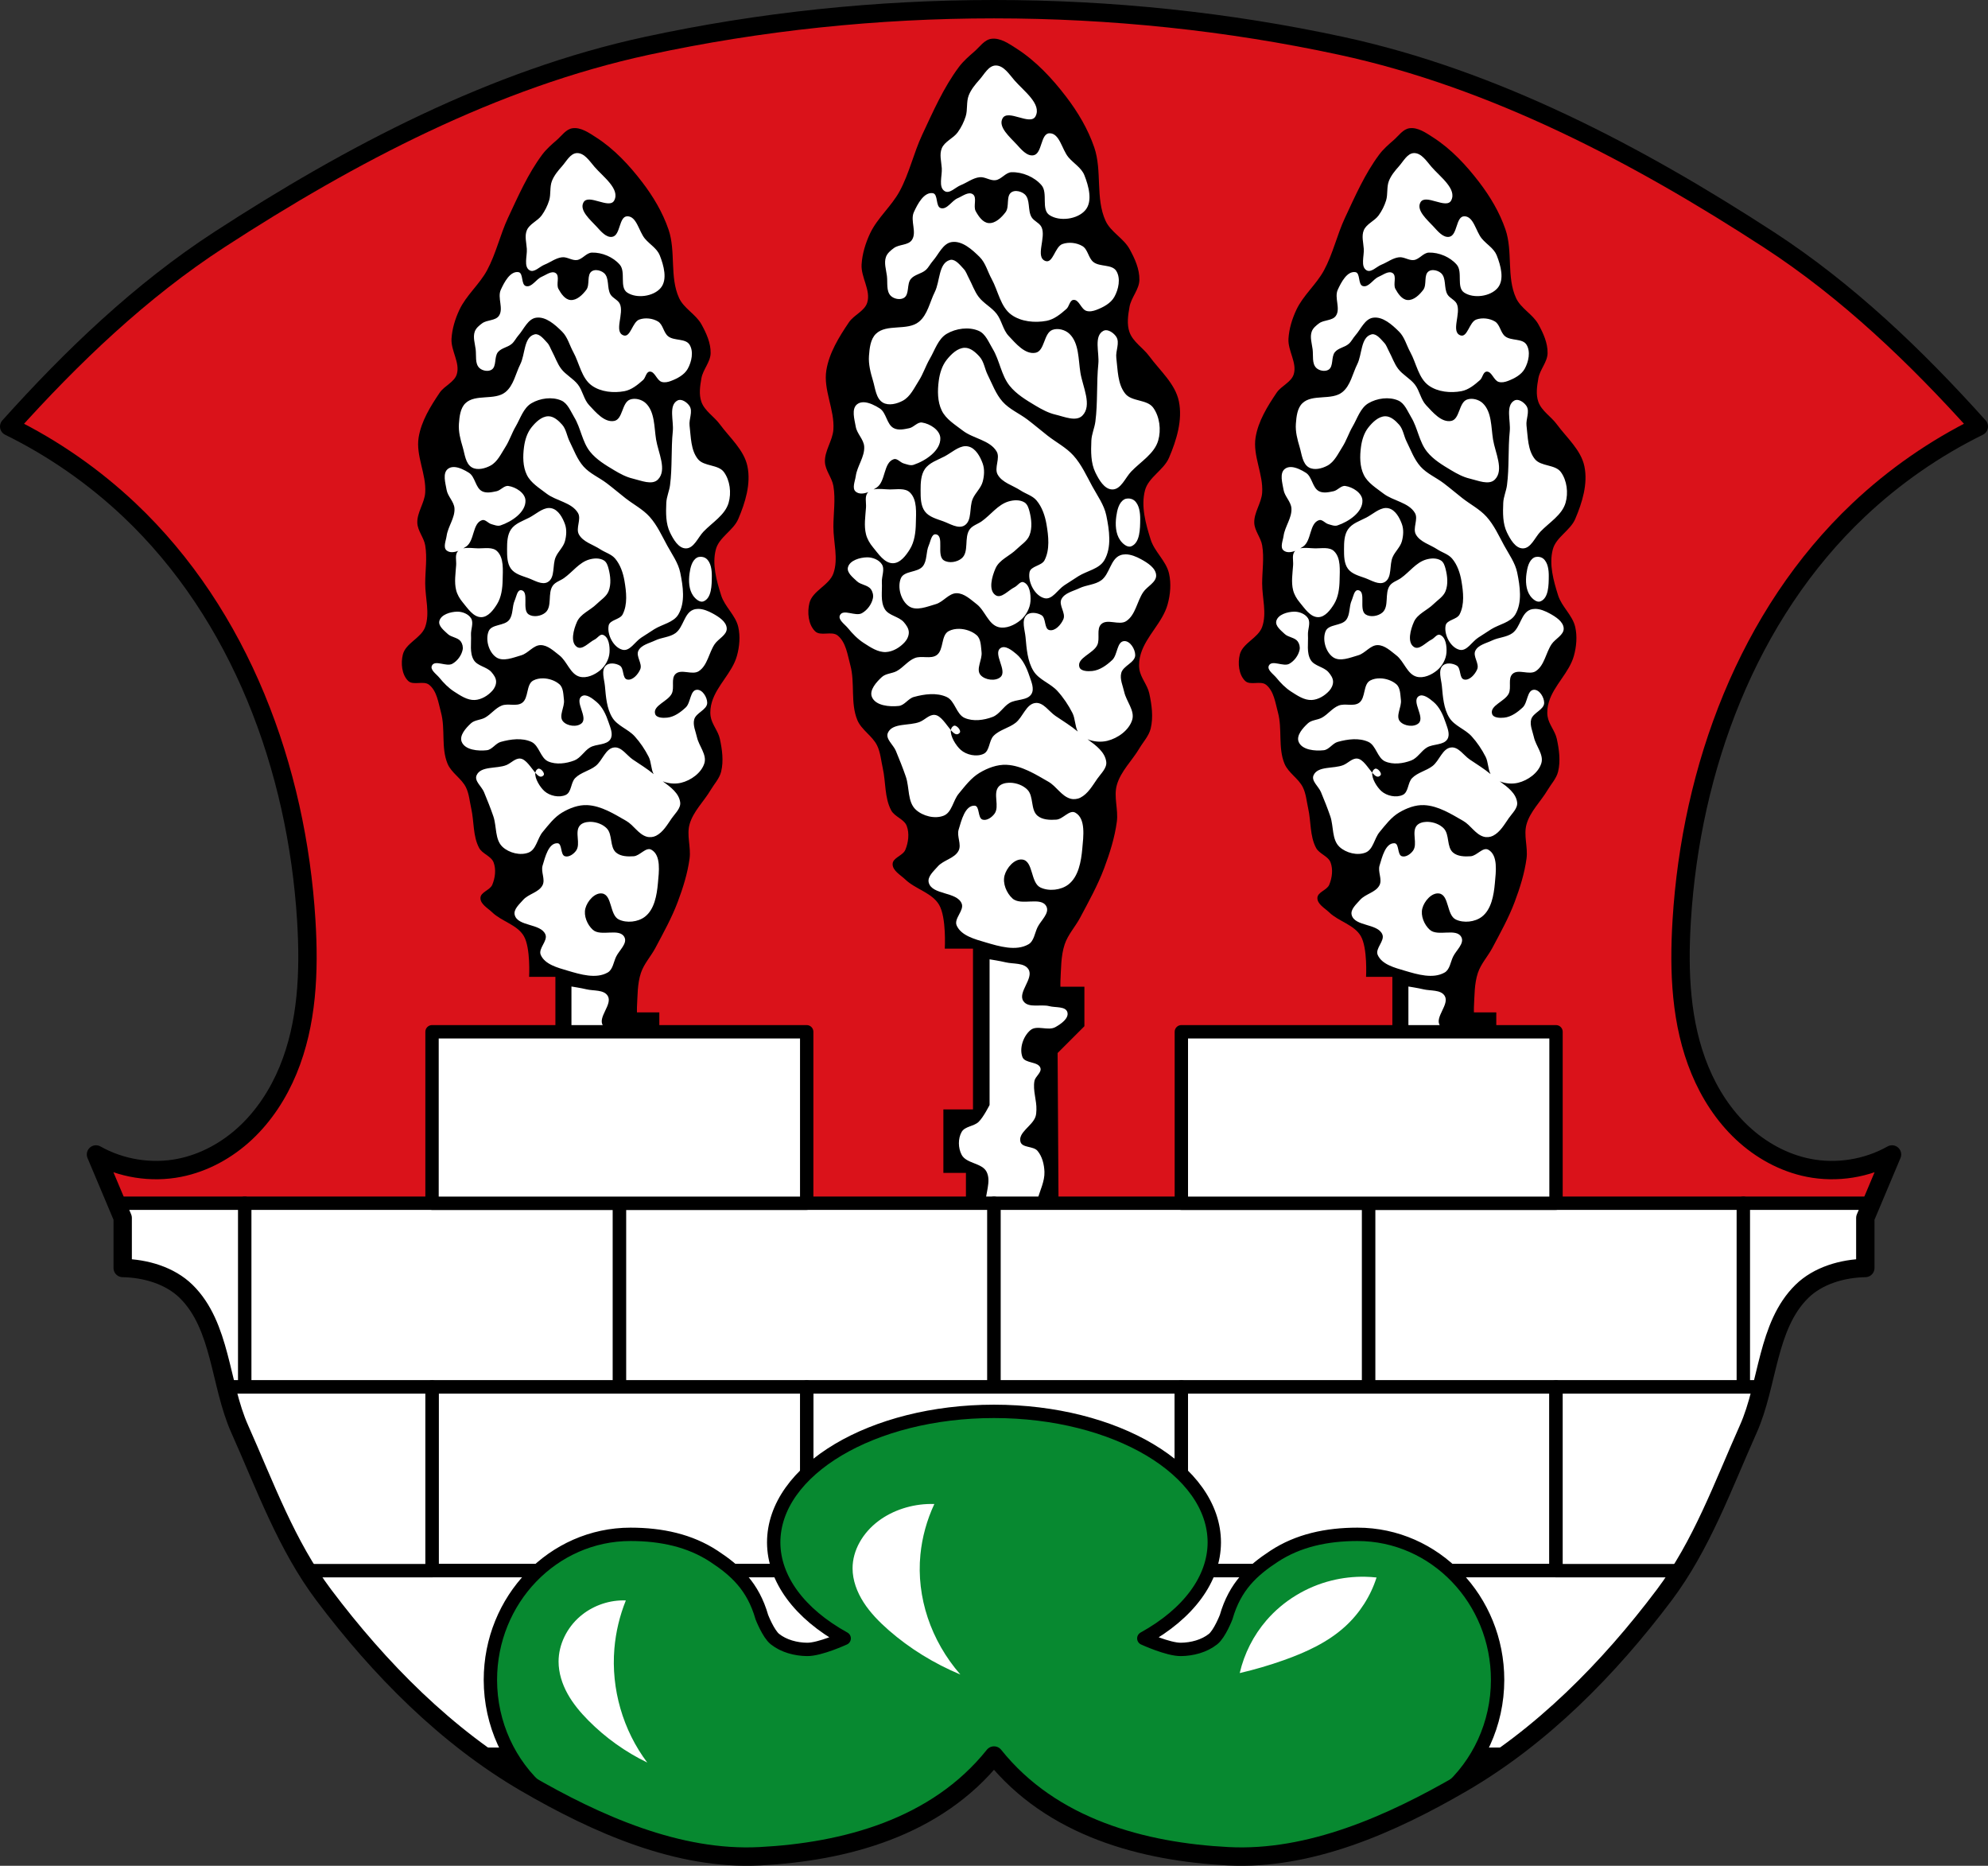 <?xml version="1.0" encoding="UTF-8" standalone="no"?>
<svg
   xmlns:dc="http://purl.org/dc/elements/1.1/"
   xmlns:cc="http://creativecommons.org/ns#"
   xmlns:rdf="http://www.w3.org/1999/02/22-rdf-syntax-ns#"
   xmlns:svg="http://www.w3.org/2000/svg"
   xmlns="http://www.w3.org/2000/svg"
   xmlns:xlink="http://www.w3.org/1999/xlink"
   xmlns:sodipodi="http://sodipodi.sourceforge.net/DTD/sodipodi-0.dtd"
   xmlns:inkscape="http://www.inkscape.org/namespaces/inkscape"
   viewBox="0 0 1190.892 1117.395"
   version="1.1"
   id="svg963"
   sodipodi:docname="DEU_Moos_COA.svg"
   inkscape:version="0.92.5 (2060ec1f9f, 2020-04-08)"
   width="1190.892"
   height="1117.395">
  <rect x="0" y="0" width="1190.892" height="1117.395" fill="#333333" stroke="none"/>
  <sodipodi:namedview
     pagecolor="#ffffff"
     bordercolor="#666666"
     borderopacity="1"
     objecttolerance="10"
     gridtolerance="10"
     guidetolerance="10"
     inkscape:pageopacity="0"
     inkscape:pageshadow="2"
     inkscape:window-width="1920"
     inkscape:window-height="1046"
     id="namedview965"
     showgrid="false"
     inkscape:zoom="0.70968656"
     inkscape:cx="595.44598"
     inkscape:cy="558.6973"
     inkscape:window-x="-11"
     inkscape:window-y="-11"
     inkscape:window-maximized="1"
     inkscape:current-layer="svg963"
     fit-margin-top="0"
     fit-margin-left="0"
     fit-margin-right="0"
     fit-margin-bottom="0"
     inkscape:snap-midpoints="true"
     inkscape:snap-smooth-nodes="true" />
  <defs
     id="defs893">
    <inkscape:path-effect
       effect="spiro"
       id="path-effect1129"
       is_visible="true" />
    <inkscape:path-effect
       effect="spiro"
       id="path-effect1107"
       is_visible="true" />
    <inkscape:path-effect
       effect="spiro"
       id="path-effect1171"
       is_visible="true" />
    <path
       id="0"
       d="m -989.51,738.69 v -55.31 h -12.12 v -34.09 h 15.911 v -86.37 h -15.15 c 0,0 0.945,-16.668 -3.03,-23.488 -3.816,-6.546 -12.715,-8.395 -18.18,-13.638 -2.591,-2.484 -6.904,-4.746 -6.819,-8.334 0.08,-3.397 5.509,-4.442 6.819,-7.577 1.658,-3.968 2.286,-8.86 0.758,-12.88 -1.396,-3.672 -6.48,-4.87 -8.334,-8.334 -3.646,-6.812 -2.851,-15.191 -4.546,-22.73 -0.914,-4.064 -1.208,-8.377 -3.03,-12.12 -2.521,-5.178 -8.395,-8.321 -10.607,-13.638 -3.815,-9.168 -1.176,-19.968 -3.788,-29.549 -1.518,-5.567 -2.316,-12.302 -6.819,-15.911 -3.208,-2.571 -9.198,0.617 -12.12,-2.273 -3.664,-3.62 -4.263,-10.152 -3.03,-15.15 1.632,-6.626 10.603,-9.478 12.88,-15.911 2.781,-7.856 0,-16.669 0,-25 0,-7.324 1.237,-14.753 0,-21.972 -0.769,-4.488 -4.355,-8.331 -4.546,-12.88 -0.252,-5.998 4.136,-11.437 4.546,-17.426 0.729,-10.657 -5.497,-21.277 -3.788,-31.822 1.518,-9.368 6.81,-17.897 12.12,-25.761 2.701,-3.998 8.421,-5.999 9.85,-10.607 2.041,-6.584 -3.441,-13.576 -3.03,-20.457 0.343,-5.749 2.101,-11.454 4.546,-16.669 3.927,-8.373 11.513,-14.594 15.911,-22.73 5.174,-9.571 7.503,-20.455 12.12,-30.31 5.853,-12.483 11.456,-25.317 19.699,-36.37 2.349,-3.149 5.366,-5.76 8.334,-8.334 2.862,-2.482 5.339,-6.304 9.09,-6.819 4.832,-0.663 9.534,2.668 13.638,5.304 10.369,6.659 19.03,15.976 26.518,25.761 6.323,8.258 11.784,17.436 15.15,27.28 4.304,12.571 0.539,27.313 6.06,39.4 2.755,6.03 9.666,9.356 12.88,15.15 2.827,5.099 5.435,10.839 5.304,16.669 -0.115,5.113 -4.406,9.361 -5.304,14.396 -0.798,4.475 -1.535,9.359 0,13.638 1.878,5.235 7.309,8.402 10.607,12.88 5.733,7.783 13.955,14.779 15.911,24.25 2.075,10.04 -1.264,20.88 -5.304,30.31 -2.845,6.639 -11.01,10.448 -12.88,17.426 -2.299,8.595 0.358,18.03 3.03,26.518 2.071,6.575 8.308,11.465 9.85,18.18 1.244,5.421 0.733,11.31 -0.758,16.669 -2.696,9.69 -11.481,16.892 -14.396,26.518 -0.808,2.67 -1.174,5.576 -0.758,8.334 0.694,4.591 4.312,8.344 5.304,12.88 1.35,6.173 2.257,12.803 0.758,18.942 -0.966,3.956 -3.984,7.105 -6.06,10.607 -3.934,6.631 -10.02,12.281 -12.12,19.699 -1.788,6.318 0.872,13.191 0,19.699 -1.147,8.562 -3.782,16.916 -6.819,25 -3.454,9.2 -8.269,17.841 -12.88,26.518 -2.602,4.896 -6.591,9.132 -8.334,14.396 -2.078,6.275 -1.894,13.1 -2.273,19.699 -0.058,1.01 0,3.03 0,3.03 h 12.88 v 21.21 l -14.396,14.396 0.758,123.5 z"
       inkscape:connector-curvature="0" />
    <inkscape:path-effect
       effect="spiro"
       id="path-effect1171-5"
       is_visible="true" />
    <inkscape:path-effect
       effect="spiro"
       id="path-effect1107-9"
       is_visible="true" />
  </defs>
  <path
     style="fill:#da121a;fill-opacity:1;stroke:none;stroke-width:11;stroke-linecap:round;stroke-linejoin:round;stroke-miterlimit:4;stroke-dasharray:none;stroke-opacity:1"
     d="M 387.465,24.632 C 295.899,44.41 210.047,89.595 131.488,140.622 84.367,171.229 43.119,210.716 5.5,252.613 31.816,265.555 56.175,282.469 77.494,302.607 143.961,365.392 177.898,457.324 183.484,548.585 c 1.854,30.294 0.669,61.549 -10.945,89.59 -5.807,14.02 -14.223,27.062 -25.297,37.438 -11.074,10.376 -24.865,18.012 -39.752,20.959 -16.907,3.347 -34.976,0.457 -49.994,-7.998 l 15.998,37.996 v 29.996 c 13.753,0.234 27.379,5.255 37.996,14 14.623,12.044 22.904,30.2 27.875,48.48 4.971,18.28 7.112,37.24 12.121,55.51 9.005,32.846 27.121,62.682 49.203,88.611 22.082,25.929 48.114,48.198 74.787,69.375 25.534,20.273 51.912,39.745 80.826,54.809 28.915,15.064 60.591,25.653 93.158,27.184 55.374,2.602 111.357,-22.706 145.986,-65.994 34.629,43.288 90.613,68.596 145.986,65.994 32.567,-1.53 64.244,-12.12 93.158,-27.184 28.915,-15.064 55.292,-34.536 80.826,-54.809 26.673,-21.177 52.703,-43.446 74.785,-69.375 22.082,-25.929 40.198,-55.766 49.203,-88.611 5.009,-18.27 7.152,-37.229 12.123,-55.51 4.971,-18.28 13.25,-36.437 27.873,-48.48 10.617,-8.745 24.243,-13.766 37.996,-14 v -29.996 l 16,-37.996 c -15.019,8.455 -33.089,11.345 -49.996,7.998 -14.886,-2.947 -28.678,-10.583 -39.752,-20.959 -11.074,-10.376 -19.49,-23.417 -25.297,-37.438 -11.614,-28.041 -12.798,-59.296 -10.943,-89.59 5.586,-91.261 39.523,-183.193 105.99,-245.979 21.319,-20.138 45.676,-37.052 71.992,-49.994 -37.619,-41.897 -78.867,-81.383 -125.988,-111.99 C 980.845,89.595 894.992,44.41 803.427,24.632 c -135.529,-29.273 -280.434,-29.273 -415.963,0 z"
     id="path1169-5-9"
     inkscape:connector-curvature="0"
     sodipodi:nodetypes="aacccssscccsccsscccccssssccccssssscaaa" />
  <use
     height="1134.6"
     width="1160.07"
     xlink:href="#0"
     transform="matrix(1.04,0,0,1.04,1859.225,-0.397)"
     id="use897"
     x="0"
     y="0" />
  <path
     d="m 847.015,91.685 c -3.947,0.1 -6.28,4.85 -8.904,7.798 -2.397,2.693 -4.798,5.544 -6.109,8.904 -1.432,3.669 -0.515,7.938 -1.69,11.698 -0.991,3.17 -2.509,6.209 -4.451,8.904 -2.457,3.408 -7.299,5.05 -8.904,8.936 -1.421,3.431 -0.24,7.406 0,11.11 0.279,4.297 -2.035,10.616 1.657,12.835 2.719,1.635 5.955,-2.174 8.903,-3.347 3.557,-1.415 6.787,-4.045 10.593,-4.451 3.01,-0.321 5.909,2.076 8.904,1.657 3.29,-0.461 5.615,-4.361 8.936,-4.451 6.069,-0.166 12.738,2.647 16.699,7.246 3.763,4.367 -0.351,13.513 4.451,16.699 5.622,3.733 15.69,2.39 20.05,-2.762 4.201,-4.964 1.845,-13.485 -0.552,-19.528 -1.649,-4.157 -6.03,-6.582 -8.904,-10.01 -3.654,-4.355 -4.91,-13.504 -10.593,-13.387 -5.05,0.103 -3.937,11.359 -8.904,12.283 -3.696,0.687 -6.939,-3.378 -9.488,-6.141 -3.718,-4.03 -10.471,-9.701 -7.798,-14.493 2.987,-5.363 15.496,4.309 18.392,-1.105 3.65,-6.824 -6.622,-14.207 -11.698,-20.05 -2.948,-3.393 -6.099,-8.464 -10.593,-8.35 m 11.633,70.09 c -0.986,-0.037 -1.923,0.161 -2.697,0.65 -3.278,2.07 -1.019,8.04 -3.347,11.146 -2.257,3.01 -5.742,6.43 -9.488,6.109 -3.273,-0.281 -5.639,-3.779 -7.214,-6.661 -1.537,-2.813 1.013,-7.764 -1.69,-9.488 -2.43,-1.55 -5.692,1.129 -8.35,2.242 -3.378,1.413 -5.931,6.55 -9.452,5.557 -3.038,-0.856 -1.362,-7.886 -4.485,-8.35 -4.935,-0.734 -8.488,6.05 -10.56,10.593 -2.165,4.741 1.857,11.331 -1.138,15.597 -2.1,2.994 -7.05,2.293 -10.01,4.451 -1.805,1.32 -3.712,2.894 -4.451,5 -1.169,3.335 0.112,7.087 0.552,10.593 0.473,3.758 -0.527,8.527 2.21,11.146 1.766,1.688 5.142,2.345 7.246,1.105 3.239,-1.909 1.501,-7.698 3.899,-10.593 2.072,-2.502 5.92,-2.85 8.35,-5 1.585,-1.404 2.499,-3.417 3.899,-5 3.302,-3.74 5.658,-9.863 10.593,-10.593 5.835,-0.863 11.411,4.201 15.597,8.35 3.302,3.278 4.449,8.174 6.694,12.25 3.688,6.699 4.907,15.659 11.146,20.08 5.379,3.814 13.02,4.529 19.496,3.315 4.257,-0.798 7.903,-3.789 11.146,-6.661 1.585,-1.404 1.794,-4.817 3.899,-5.04 3.14,-0.328 4.227,5.199 7.246,6.141 1.782,0.554 3.812,0.109 5.557,-0.552 3.855,-1.462 8.02,-3.65 10.04,-7.246 2.369,-4.224 3.679,-10.391 1.105,-14.493 -2.438,-3.885 -9.209,-2.153 -12.803,-5 -2.824,-2.241 -3.038,-7.07 -6.141,-8.904 -3.213,-1.9 -7.63,-2.392 -11.146,-1.138 -4.201,1.5 -5.241,10.952 -9.452,9.488 -6.01,-2.09 0.53,-13.223 -2.242,-18.944 -1.145,-2.363 -4.201,-3.304 -5.557,-5.557 -2.297,-3.829 -0.525,-9.911 -3.899,-12.835 -1.153,-0.999 -2.907,-1.693 -4.549,-1.755 m -36.684,38.41 c -0.184,0.02 -0.367,0.077 -0.552,0.13 -6.301,1.818 -5.413,11.938 -8.35,17.801 -2.826,5.645 -4.01,12.781 -8.936,16.73 -6.463,5.19 -17.982,0.906 -23.946,6.661 -3.085,2.977 -3.579,8.01 -3.899,12.283 -0.35,4.688 0.886,9.41 2.242,13.907 1.295,4.296 1.667,10.01 5.557,12.25 3.235,1.862 7.866,0.678 11.146,-1.105 4.18,-2.271 6.34,-7.139 8.903,-11.146 2.461,-3.847 3.831,-8.31 6.141,-12.25 2.84,-4.842 4.622,-11.08 9.452,-13.939 5.139,-3.035 12.361,-4.03 17.843,-1.657 3.887,1.68 5.6,6.422 7.798,10.04 3.925,6.462 4.744,14.692 9.452,20.601 3.796,4.763 9.266,8.02 14.493,11.146 3.495,2.09 7.18,4.076 11.146,5 4.885,1.144 11.51,4.117 15.04,0.552 5.625,-5.678 0.175,-16.06 -1.105,-23.946 -1.204,-7.427 -0.705,-16.536 -6.141,-21.738 -2.343,-2.242 -6.411,-3.326 -9.452,-2.21 -4.986,1.829 -4.269,11.819 -9.488,12.803 -5.822,1.097 -10.989,-5.138 -15.04,-9.452 -3.186,-3.392 -3.82,-8.597 -6.661,-12.283 -2.806,-3.641 -7.261,-5.794 -10.04,-9.452 -2.41,-3.176 -3.66,-7.086 -5.557,-10.593 -0.91,-1.681 -1.487,-3.609 -2.795,-5 -1.982,-2.114 -4.493,-5.434 -7.246,-5.135 m 86.66,39.32 c -0.497,0.006 -0.991,0.121 -1.43,0.358 -5.457,2.938 -2.169,12.225 -2.795,18.392 -1.088,10.73 -0.263,21.605 -1.657,32.3 -0.466,3.575 -2.09,6.991 -2.242,10.593 -0.249,5.983 -0.389,12.427 2.242,17.801 1.961,4.01 4.992,9.431 9.452,9.488 4.86,0.065 7.229,-6.533 10.593,-10.04 5.283,-5.51 12.912,-9.924 15.04,-17.254 1.731,-5.951 0.851,-13.379 -2.795,-18.392 -3.419,-4.701 -11.96,-3.264 -15.597,-7.798 -4.312,-5.375 -4.159,-13.21 -5,-20.05 -0.476,-3.87 2.1,-8.413 0,-11.698 -1.165,-1.82 -3.661,-3.732 -5.817,-3.705 m -78.862,9.814 c -4.02,0.096 -7.535,3.553 -10.04,6.694 -2.603,3.262 -3.901,7.561 -4.451,11.698 -0.738,5.549 -0.769,11.672 1.69,16.699 2.366,4.838 7.435,7.856 11.698,11.146 5.875,4.534 15.189,5.297 18.944,11.698 2.163,3.687 -1.509,9.09 0.552,12.835 2.509,4.557 8.46,6.04 12.803,8.904 2.925,1.93 6.637,2.884 8.904,5.557 3.119,3.682 4.774,8.629 5.589,13.387 1.13,6.599 1.962,14.1 -1.105,20.05 -1.634,3.17 -7.723,3.188 -8.381,6.694 -1.033,5.478 2.963,13.191 8.381,14.493 4.307,1.034 7.393,-4.841 11.11,-7.246 2.595,-1.678 5.182,-3.391 7.798,-5.04 4.799,-3.02 11.618,-4.02 14.493,-8.904 4.241,-7.209 2.789,-16.859 1.105,-25.05 -1.204,-5.857 -4.933,-10.933 -7.798,-16.182 -3.236,-5.926 -6.05,-12.234 -10.56,-17.254 -4.073,-4.529 -9.7,-7.386 -14.493,-11.146 -3.742,-2.935 -7.362,-6.03 -11.146,-8.904 -4.556,-3.459 -10.138,-5.767 -13.939,-10.04 -3.812,-4.286 -5.791,-9.912 -8.35,-15.04 -1.632,-3.273 -2.028,-7.268 -4.451,-10.01 -2.152,-2.433 -5.103,-5.114 -8.35,-5.04 m -56.38,30.414 c -1.364,-0.044 -2.649,0.284 -3.705,1.105 -3.322,2.586 -1.496,8.426 -0.78,12.571 0.682,3.942 4.459,7.06 4.711,11.05 0.363,5.724 -3.916,10.86 -4.711,16.539 -0.4,2.86 -2.233,6.844 0,8.676 1.863,1.527 4.553,1.199 7.116,0.195 -0.092,0.081 -0.205,0.138 -0.292,0.228 -1.985,1.99 -0.918,5.547 -1.105,8.35 -0.332,5 -1.225,10.183 0,15.04 0.671,2.659 2.144,5.141 3.899,7.246 3.047,3.653 6.39,8.937 11.146,8.904 4.09,-0.029 7.299,-4.321 9.452,-7.798 2.608,-4.213 3.259,-9.506 3.347,-14.459 0.104,-5.862 0.886,-13.229 -3.347,-17.287 -2.711,-2.598 -7.39,-1.632 -11.146,-1.657 -2.89,-0.02 -6.301,-0.645 -9.1,0 0.643,-0.375 1.274,-0.753 1.82,-1.138 5.01,-3.528 3.628,-13.875 9.452,-15.763 1.903,-0.616 3.599,1.832 5.523,2.372 1.788,0.501 3.762,1.367 5.524,0.78 6.694,-2.231 15.24,-7.929 14.947,-14.979 -0.186,-4.468 -5.808,-8.01 -10.236,-8.644 -2.56,-0.366 -4.553,2.615 -7.084,3.151 -2.826,0.6 -6.108,1.322 -8.676,0 -4.02,-2.067 -4.054,-8.618 -7.864,-11.05 -2.477,-1.58 -5.903,-3.348 -8.903,-3.445 m 56.799,24.533 c -4.045,0.103 -7.92,3.764 -11.665,5.719 -3.874,2.02 -8.553,3.473 -11.02,7.084 -2.263,3.319 -2.372,7.811 -2.372,11.828 0,4.02 -0.018,8.566 2.372,11.795 2.306,3.116 6.588,4.21 10.236,5.524 3.78,1.361 8.37,4.416 11.828,2.372 4.504,-2.662 2.592,-10.195 4.711,-14.979 1.478,-3.336 4.572,-5.934 5.524,-9.452 0.891,-3.295 1.162,-7.03 0,-10.236 -1.396,-3.857 -3.914,-8.47 -7.896,-9.452 -0.585,-0.145 -1.144,-0.21 -1.722,-0.195 m 90.78,29.21 c -0.754,0.02 -1.47,0.175 -2.08,0.52 -3.035,1.72 -3.974,6.03 -4.451,9.488 -0.619,4.475 -0.41,9.673 2.21,13.355 1.349,1.896 3.976,4.201 6.141,3.347 4.918,-1.935 4.962,-9.759 5,-15.04 0.029,-3.7 -0.475,-8.26 -3.347,-10.593 -0.906,-0.735 -2.221,-1.105 -3.477,-1.072 m -62.13,1.01 c -1.557,-0.046 -3.155,0.228 -4.581,0.65 -5.983,1.77 -9.94,7.524 -15.04,11.11 -2.191,1.54 -5.092,2.314 -6.661,4.485 -3.273,4.527 -0.202,12.529 -4.451,16.15 -2.559,2.183 -7.229,2.95 -10.04,1.105 -4.223,-2.772 0.554,-13.817 -4.451,-14.493 -2.4,-0.323 -2.906,3.934 -3.899,6.141 -1.663,3.699 -0.813,8.531 -3.347,11.698 -2.907,3.633 -10.45,2.402 -12.25,6.694 -2.09,4.988 0.018,12.498 4.451,15.597 4.123,2.877 10.211,0.243 15.04,-1.138 4.233,-1.209 7.299,-6.153 11.698,-6.109 4.238,0.043 7.785,3.526 11.146,6.109 4.686,3.601 6.524,11.374 12.25,12.835 4.154,1.06 8.963,-1.147 12.25,-3.899 3.057,-2.56 5.295,-6.614 5.557,-10.593 0.247,-3.752 -0.374,-9.284 -3.899,-10.593 -1.793,-0.665 -3.285,1.958 -5,2.795 -3.443,1.675 -7.403,6.569 -10.593,4.451 -4.18,-2.773 -2.034,-10.46 0,-15.04 2.133,-4.807 7.955,-6.899 11.698,-10.593 2.525,-2.492 5.95,-4.496 7.246,-7.798 1.629,-4.148 1.118,-9.04 0,-13.355 -0.479,-1.851 -1.145,-3.983 -2.762,-5 -1.258,-0.794 -2.797,-1.156 -4.355,-1.202 m 60.734,30.19 c -0.999,0.007 -1.997,0.164 -2.925,0.52 -5.443,2.09 -5.865,10.481 -10.56,13.939 -3.5,2.578 -8.329,2.566 -12.25,4.451 -3.529,1.699 -8.297,2.634 -10.04,6.141 -1.662,3.342 2.567,7.711 1.105,11.146 -1.296,3.041 -4.564,6.79 -7.798,6.109 -3.089,-0.65 -1.745,-6.726 -4.451,-8.35 -2.388,-1.433 -6.338,-1.925 -8.35,0 -2.956,2.825 -0.932,8.178 -0.552,12.25 0.601,6.458 1.04,13.427 4.451,18.944 3.05,4.935 9.452,6.85 13.355,11.146 3.324,3.66 6.129,7.849 8.381,12.25 1.611,3.14 1.378,7.385 2.989,10.398 -3.896,-3.238 -8.282,-5.894 -12.478,-8.74 -3.665,-2.487 -6.74,-7.676 -11.146,-7.214 -5.22,0.548 -6.995,7.894 -11.146,11.11 -3.75,2.907 -8.94,3.846 -12.25,7.246 -2.667,2.74 -2.107,8.391 -5.557,10.04 -3.912,1.869 -9.604,0.648 -12.835,-2.242 -2.656,-2.374 -5.921,-7.646 -5.459,-10.983 -2.644,-3.086 -5.574,-8.191 -9,-8.514 -3.06,-0.288 -5.5,2.748 -8.35,3.899 -5.826,2.353 -15.33,0.381 -17.843,6.141 -1.461,3.353 3.052,6.661 4.451,10.04 1.98,4.779 3.91,9.567 5.589,14.459 2.08,6.06 0.844,14.06 5.557,18.392 3.913,3.601 10.66,5.323 15.597,3.347 4.591,-1.837 5.196,-8.443 8.35,-12.25 3.519,-4.247 6.958,-8.878 11.698,-11.698 4.494,-2.673 9.822,-4.704 15.04,-4.451 8.402,0.406 16.1,5.266 23.395,9.452 4.477,2.57 7.289,8.03 12.25,9.452 1.794,0.514 3.925,0.293 5.589,-0.552 4.221,-2.145 6.749,-6.675 9.452,-10.56 2.041,-2.931 5.472,-5.947 5,-9.488 -0.722,-5.457 -5.659,-9.07 -10.429,-12.571 3.455,1.423 7.531,1.73 11.02,0.878 5.889,-1.441 12.133,-5.9 13.907,-11.698 1.583,-5.171 -3.285,-10.317 -4.451,-15.597 -0.77,-3.487 -2.549,-7.134 -1.657,-10.593 1.056,-4.1 7.809,-5.774 7.798,-10.01 -0.008,-3.307 -2.84,-7.968 -6.141,-7.798 -4.17,0.214 -3.655,7.701 -6.694,10.56 -3.086,2.905 -6.929,5.708 -11.146,6.141 -2.512,0.258 -6.483,0.176 -7.214,-2.242 -1.526,-5.05 7.775,-7.468 10.01,-12.25 1.68,-3.597 -0.659,-8.989 2.242,-11.698 3.418,-3.19 9.997,0.906 13.907,-1.657 5.22,-3.421 6.01,-10.968 9.488,-16.15 2.216,-3.298 7.445,-5.519 7.246,-9.488 -0.204,-4.068 -4.815,-6.941 -8.381,-8.904 -2.609,-1.435 -5.777,-2.784 -8.774,-2.762 m -97.51,98.17 c 1.751,2.043 3.365,3.206 4.907,1.527 1.158,-1.26 -1.841,-4.714 -3.347,-3.899 -0.95,0.515 -1.419,1.36 -1.56,2.372 m -46.884,-96.5 c -3.986,0.096 -9.578,1.701 -10.593,5.557 -0.787,2.988 2.763,5.671 5,7.798 2.172,2.061 6.02,2.041 7.798,4.451 1.015,1.378 1.489,3.361 1.138,5.04 -0.709,3.38 -3.13,6.652 -6.141,8.35 -3.572,2.02 -10.408,-2.563 -12.25,1.105 -1.27,2.534 2.659,5.05 4.451,7.246 2.576,3.155 5.477,6.15 8.904,8.35 3.714,2.384 7.874,5.22 12.283,5 3.982,-0.191 7.892,-2.594 10.56,-5.557 1.339,-1.486 2.325,-3.59 2.242,-5.589 -0.086,-2.074 -1.43,-3.992 -2.795,-5.557 -2.81,-3.221 -8.391,-3.581 -10.593,-7.246 -2.596,-4.325 -1.379,-10.01 -1.657,-15.04 -0.185,-3.338 1.795,-7.189 0,-10.01 -1.651,-2.592 -5.278,-3.973 -8.35,-3.899 m 51.6,39.938 c -2.117,-0.041 -4.17,0.354 -5.914,1.268 -4.414,2.313 -2.642,10.491 -6.694,13.387 -3.352,2.4 -8.422,0.126 -12.25,1.657 -3.829,1.532 -6.428,5.258 -10.04,7.246 -2.629,1.446 -6.143,1.315 -8.35,3.347 -3.056,2.812 -7.145,7.31 -5.557,11.146 2.02,4.883 9.758,5.581 15.01,5 3.229,-0.355 5.251,-4.137 8.381,-5 5.905,-1.636 12.792,-2.561 18.359,0 4.666,2.146 5.337,9.635 10.04,11.698 4.764,2.09 10.732,1.291 15.597,-0.552 3.824,-1.449 5.946,-5.701 9.452,-7.798 3.789,-2.264 10.03,-1.242 12.283,-5.04 1.718,-2.892 -0.073,-6.818 -1.138,-10.01 -1.503,-4.501 -3.61,-9.201 -7.246,-12.25 -2.431,-2.039 -6.291,-5.154 -8.904,-3.347 -4.426,3.067 3.993,12.54 0,16.15 -2.767,2.505 -8.702,1.717 -11.146,-1.105 -2.799,-3.232 1.07,-8.592 0.552,-12.835 -0.398,-3.266 -0.273,-7.299 -2.762,-9.452 -2.482,-2.148 -6.155,-3.443 -9.684,-3.509 m 27.717,85.949 c -2.135,0.068 -4.463,0.668 -5.784,2.242 -3.258,3.883 0.732,10.941 -2.242,15.04 -1.462,2.02 -4.277,4.04 -6.661,3.315 -2.866,-0.867 -1.492,-7.696 -4.485,-7.798 -5.353,-0.184 -7.351,8.261 -8.904,13.387 -1.13,3.732 1.73,8.203 0,11.698 -2.176,4.393 -8.48,5.209 -11.698,8.904 -2.238,2.571 -5.834,5.629 -5,8.936 1.768,7.04 15.628,4.981 18.392,11.698 1.594,3.874 -4.459,8.402 -2.795,12.25 2.48,5.728 10.165,7.681 16.15,9.452 7.663,2.273 17.01,5.068 23.946,1.105 3.102,-1.771 3.496,-6.234 5.04,-9.452 1.83,-3.827 6.916,-7.91 5,-11.698 -2.923,-5.791 -14.13,-0.109 -18.944,-4.451 -3.359,-3.03 -5.591,-8.426 -4.451,-12.803 1.127,-4.328 5.577,-9.544 10.01,-8.936 6.123,0.84 4.465,12.929 10.04,15.597 4.716,2.257 11.448,1.521 15.597,-1.657 5.695,-4.36 7.158,-12.905 7.798,-20.05 0.608,-6.783 2.035,-16.741 -3.899,-20.08 -3.276,-1.845 -6.843,3.626 -10.593,3.899 -3.596,0.262 -7.816,0.128 -10.56,-2.21 -3.938,-3.354 -1.975,-10.792 -5.589,-14.493 -2.385,-2.442 -6.04,-3.782 -9.452,-3.899 -0.293,0 -0.605,-0.009 -0.91,0 m -10.788,98.61 v 81.33 c 0,0 -3.426,6.854 -6.141,9.452 -2.644,2.534 -7.637,2.41 -9.452,5.589 -2.12,3.707 -1.997,9.03 0,12.803 2.627,4.962 11.357,4.454 13.907,9.452 2.786,5.461 -0.871,12.27 -0.552,18.392 0.361,6.924 -2.15,15.742 2.795,20.601 4.534,4.457 13.663,5.774 18.944,2.242 7.379,-4.932 4.963,-17.06 7.246,-25.637 1.379,-5.179 4.105,-10.242 3.899,-15.597 -0.158,-4.107 -1.243,-8.562 -3.899,-11.698 -2.308,-2.725 -8.529,-1.563 -9.488,-5 -1.453,-5.22 6.539,-8.838 8.35,-13.939 0.44,-1.237 0.504,-2.587 0.552,-3.899 0.198,-5.394 -2.08,-10.841 -1.105,-16.15 0.48,-2.615 4.12,-4.702 3.347,-7.246 -1.139,-3.748 -8.634,-2.453 -10.04,-6.109 -1.877,-4.881 0.455,-11.672 4.451,-15.04 3.573,-3.02 9.854,0.583 13.939,-1.69 3.117,-1.734 7.704,-4.93 6.694,-8.35 -0.998,-3.379 -6.632,-2.455 -10.04,-3.347 -4.756,-1.245 -11.664,1.259 -14.493,-2.762 -3.459,-4.919 5.99,-12.744 2.795,-17.843 -2.372,-3.782 -8.467,-2.837 -12.803,-3.899 -2.936,-0.72 -8.904,-1.657 -8.904,-1.657"
     id="path899"
     inkscape:connector-curvature="0"
     style="fill:#ffffff" />
  <use
     transform="matrix(1.04,0,0,1.04,1357.855,-0.397)"
     xlink:href="#0"
     width="1160.07"
     height="1134.6"
     id="use901"
     x="0"
     y="0" />
  <path
     d="m 345.645,91.685 c -3.947,0.1 -6.28,4.85 -8.904,7.798 -2.397,2.693 -4.798,5.544 -6.109,8.904 -1.432,3.669 -0.515,7.938 -1.69,11.698 -0.991,3.17 -2.509,6.209 -4.451,8.904 -2.457,3.408 -7.299,5.05 -8.904,8.936 -1.421,3.431 -0.24,7.406 0,11.11 0.279,4.297 -2.035,10.616 1.657,12.835 2.719,1.635 5.955,-2.174 8.903,-3.347 3.557,-1.415 6.787,-4.045 10.593,-4.451 3.01,-0.321 5.909,2.076 8.904,1.657 3.29,-0.461 5.615,-4.361 8.936,-4.451 6.069,-0.166 12.738,2.647 16.699,7.246 3.763,4.367 -0.351,13.513 4.451,16.699 5.622,3.733 15.69,2.39 20.05,-2.762 4.201,-4.964 1.845,-13.485 -0.552,-19.528 -1.649,-4.157 -6.03,-6.582 -8.904,-10.01 -3.654,-4.355 -4.91,-13.504 -10.593,-13.387 -5.05,0.103 -3.937,11.359 -8.904,12.283 -3.696,0.687 -6.939,-3.378 -9.488,-6.141 -3.718,-4.03 -10.471,-9.701 -7.798,-14.493 2.987,-5.363 15.496,4.309 18.392,-1.105 3.65,-6.824 -6.622,-14.207 -11.698,-20.05 -2.948,-3.393 -6.099,-8.464 -10.593,-8.35 m 11.633,70.09 c -0.986,-0.037 -1.923,0.161 -2.697,0.65 -3.278,2.07 -1.019,8.04 -3.347,11.146 -2.257,3.01 -5.742,6.43 -9.488,6.109 -3.273,-0.281 -5.639,-3.779 -7.214,-6.661 -1.537,-2.813 1.013,-7.764 -1.69,-9.488 -2.43,-1.55 -5.692,1.129 -8.35,2.242 -3.378,1.413 -5.931,6.55 -9.452,5.557 -3.038,-0.856 -1.362,-7.886 -4.485,-8.35 -4.935,-0.734 -8.488,6.05 -10.56,10.593 -2.165,4.741 1.857,11.331 -1.138,15.597 -2.1,2.994 -7.06,2.293 -10.01,4.451 -1.805,1.32 -3.712,2.894 -4.451,5 -1.169,3.335 0.112,7.087 0.552,10.593 0.473,3.758 -0.527,8.527 2.21,11.146 1.766,1.688 5.142,2.345 7.246,1.105 3.239,-1.909 1.501,-7.698 3.899,-10.593 2.072,-2.502 5.92,-2.85 8.35,-5 1.585,-1.404 2.499,-3.417 3.899,-5 3.302,-3.74 5.658,-9.863 10.593,-10.593 5.835,-0.863 11.411,4.201 15.597,8.35 3.302,3.278 4.449,8.174 6.694,12.25 3.688,6.699 4.907,15.659 11.146,20.08 5.379,3.814 13.02,4.529 19.496,3.315 4.257,-0.798 7.903,-3.789 11.146,-6.661 1.585,-1.404 1.794,-4.817 3.899,-5.04 3.14,-0.328 4.227,5.199 7.246,6.141 1.782,0.554 3.812,0.109 5.557,-0.552 3.855,-1.462 8.02,-3.65 10.04,-7.246 2.369,-4.224 3.679,-10.391 1.105,-14.493 -2.438,-3.885 -9.209,-2.153 -12.803,-5 -2.824,-2.241 -3.038,-7.07 -6.141,-8.904 -3.213,-1.9 -7.63,-2.392 -11.146,-1.138 -4.201,1.5 -5.241,10.952 -9.452,9.488 -6.01,-2.09 0.53,-13.223 -2.242,-18.944 -1.145,-2.363 -4.201,-3.304 -5.557,-5.557 -2.297,-3.829 -0.525,-9.911 -3.899,-12.835 -1.153,-0.999 -2.907,-1.693 -4.549,-1.755 m -36.684,38.41 c -0.184,0.02 -0.367,0.077 -0.552,0.13 -6.301,1.818 -5.413,11.938 -8.35,17.801 -2.826,5.645 -4.01,12.781 -8.936,16.73 -6.463,5.19 -17.982,0.906 -23.946,6.661 -3.085,2.977 -3.579,8.01 -3.899,12.283 -0.35,4.688 0.886,9.41 2.242,13.907 1.295,4.296 1.667,10.01 5.557,12.25 3.235,1.862 7.866,0.678 11.146,-1.105 4.18,-2.271 6.34,-7.139 8.903,-11.146 2.461,-3.847 3.831,-8.31 6.141,-12.25 2.84,-4.842 4.622,-11.08 9.452,-13.939 5.139,-3.035 12.361,-4.03 17.843,-1.657 3.887,1.68 5.6,6.422 7.798,10.04 3.925,6.462 4.744,14.692 9.452,20.601 3.796,4.763 9.266,8.02 14.493,11.146 3.495,2.09 7.18,4.076 11.146,5 4.885,1.144 11.511,4.117 15.04,0.552 5.625,-5.678 0.175,-16.06 -1.105,-23.946 -1.204,-7.427 -0.705,-16.536 -6.141,-21.738 -2.343,-2.242 -6.411,-3.326 -9.452,-2.21 -4.986,1.829 -4.269,11.819 -9.488,12.803 -5.822,1.097 -10.989,-5.138 -15.04,-9.452 -3.186,-3.392 -3.82,-8.597 -6.661,-12.283 -2.806,-3.641 -7.261,-5.794 -10.04,-9.452 -2.41,-3.176 -3.66,-7.086 -5.557,-10.593 -0.91,-1.681 -1.487,-3.609 -2.795,-5 -1.982,-2.114 -4.493,-5.434 -7.246,-5.135 m 86.66,39.32 c -0.497,0.006 -0.991,0.121 -1.43,0.358 -5.457,2.938 -2.169,12.225 -2.795,18.392 -1.088,10.73 -0.263,21.605 -1.657,32.3 -0.466,3.575 -2.09,6.991 -2.242,10.593 -0.249,5.983 -0.389,12.427 2.242,17.801 1.961,4.01 4.992,9.431 9.452,9.488 4.86,0.065 7.229,-6.533 10.593,-10.04 5.283,-5.51 12.912,-9.924 15.04,-17.254 1.731,-5.951 0.851,-13.379 -2.795,-18.392 -3.419,-4.701 -11.96,-3.264 -15.597,-7.798 -4.312,-5.375 -4.159,-13.21 -5,-20.05 -0.476,-3.87 2.1,-8.413 0,-11.698 -1.165,-1.82 -3.661,-3.732 -5.817,-3.705 m -78.862,9.814 c -4.02,0.096 -7.535,3.553 -10.04,6.694 -2.603,3.262 -3.901,7.561 -4.451,11.698 -0.738,5.549 -0.769,11.672 1.69,16.699 2.366,4.838 7.435,7.856 11.698,11.146 5.875,4.534 15.189,5.297 18.944,11.698 2.163,3.687 -1.509,9.09 0.552,12.835 2.509,4.557 8.46,6.04 12.803,8.904 2.925,1.93 6.637,2.884 8.904,5.557 3.119,3.682 4.774,8.629 5.589,13.387 1.13,6.599 1.962,14.1 -1.105,20.05 -1.634,3.17 -7.723,3.188 -8.381,6.694 -1.033,5.478 2.963,13.191 8.381,14.493 4.307,1.034 7.393,-4.841 11.11,-7.246 2.595,-1.678 5.182,-3.391 7.798,-5.04 4.799,-3.02 11.618,-4.02 14.493,-8.904 4.241,-7.209 2.789,-16.859 1.105,-25.05 -1.204,-5.857 -4.933,-10.933 -7.798,-16.182 -3.236,-5.926 -6.05,-12.234 -10.56,-17.254 -4.073,-4.529 -9.7,-7.386 -14.493,-11.146 -3.742,-2.935 -7.362,-6.03 -11.146,-8.904 -4.556,-3.459 -10.138,-5.767 -13.939,-10.04 -3.812,-4.286 -5.791,-9.912 -8.35,-15.04 -1.632,-3.273 -2.028,-7.268 -4.451,-10.01 -2.152,-2.433 -5.103,-5.114 -8.35,-5.04 m -56.38,30.414 c -1.364,-0.044 -2.649,0.284 -3.705,1.105 -3.322,2.586 -1.496,8.426 -0.78,12.571 0.682,3.942 4.459,7.06 4.711,11.05 0.363,5.724 -3.916,10.86 -4.711,16.539 -0.4,2.86 -2.233,6.844 0,8.676 1.863,1.527 4.553,1.199 7.116,0.195 -0.092,0.081 -0.205,0.138 -0.292,0.228 -1.985,1.99 -0.918,5.547 -1.105,8.35 -0.332,5 -1.225,10.183 0,15.04 0.671,2.659 2.144,5.141 3.899,7.246 3.047,3.653 6.39,8.937 11.146,8.904 4.09,-0.029 7.299,-4.321 9.452,-7.798 2.608,-4.213 3.259,-9.506 3.347,-14.459 0.104,-5.862 0.886,-13.229 -3.347,-17.287 -2.711,-2.598 -7.39,-1.632 -11.146,-1.657 -2.89,-0.02 -6.301,-0.645 -9.1,0 0.643,-0.375 1.274,-0.753 1.82,-1.138 5.01,-3.528 3.628,-13.875 9.452,-15.763 1.903,-0.616 3.599,1.832 5.523,2.372 1.788,0.501 3.762,1.367 5.524,0.78 6.694,-2.231 15.24,-7.929 14.947,-14.979 -0.186,-4.468 -5.808,-8.01 -10.236,-8.644 -2.56,-0.366 -4.553,2.615 -7.084,3.151 -2.826,0.6 -6.108,1.322 -8.676,0 -4.02,-2.067 -4.054,-8.618 -7.864,-11.05 -2.477,-1.58 -5.903,-3.348 -8.903,-3.445 m 56.799,24.533 c -4.045,0.103 -7.92,3.764 -11.665,5.719 -3.874,2.02 -8.553,3.473 -11.02,7.084 -2.263,3.319 -2.372,7.811 -2.372,11.828 0,4.02 -0.018,8.566 2.372,11.795 2.306,3.116 6.588,4.21 10.236,5.524 3.78,1.361 8.37,4.416 11.828,2.372 4.504,-2.662 2.592,-10.195 4.711,-14.979 1.478,-3.336 4.572,-5.934 5.524,-9.452 0.891,-3.295 1.162,-7.03 0,-10.236 -1.396,-3.857 -3.914,-8.47 -7.896,-9.452 -0.585,-0.145 -1.144,-0.21 -1.722,-0.195 m 90.78,29.21 c -0.754,0.02 -1.47,0.175 -2.08,0.52 -3.035,1.72 -3.974,6.03 -4.451,9.488 -0.619,4.475 -0.41,9.673 2.21,13.355 1.349,1.896 3.976,4.201 6.141,3.347 4.918,-1.935 4.962,-9.759 5,-15.04 0.029,-3.7 -0.475,-8.26 -3.347,-10.593 -0.906,-0.735 -2.221,-1.105 -3.477,-1.072 m -62.13,1.01 c -1.557,-0.046 -3.155,0.228 -4.581,0.65 -5.983,1.77 -9.94,7.524 -15.04,11.11 -2.191,1.54 -5.092,2.314 -6.661,4.485 -3.273,4.527 -0.202,12.529 -4.451,16.15 -2.559,2.183 -7.229,2.95 -10.04,1.105 -4.223,-2.772 0.554,-13.817 -4.451,-14.493 -2.4,-0.323 -2.906,3.934 -3.899,6.141 -1.663,3.699 -0.813,8.531 -3.347,11.698 -2.907,3.633 -10.45,2.402 -12.25,6.694 -2.09,4.988 0.018,12.498 4.451,15.597 4.123,2.877 10.211,0.243 15.04,-1.138 4.233,-1.209 7.299,-6.153 11.698,-6.109 4.238,0.043 7.785,3.526 11.146,6.109 4.686,3.601 6.524,11.374 12.25,12.835 4.154,1.06 8.963,-1.147 12.25,-3.899 3.057,-2.56 5.295,-6.614 5.557,-10.593 0.247,-3.752 -0.374,-9.284 -3.899,-10.593 -1.793,-0.665 -3.285,1.958 -5,2.795 -3.443,1.675 -7.403,6.569 -10.593,4.451 -4.18,-2.773 -2.034,-10.46 0,-15.04 2.133,-4.807 7.955,-6.899 11.698,-10.593 2.525,-2.492 5.95,-4.496 7.246,-7.798 1.629,-4.148 1.118,-9.04 0,-13.355 -0.479,-1.851 -1.145,-3.983 -2.762,-5 -1.258,-0.794 -2.797,-1.156 -4.355,-1.202 m 60.734,30.19 c -0.999,0.007 -1.997,0.164 -2.925,0.52 -5.443,2.09 -5.865,10.481 -10.56,13.939 -3.5,2.578 -8.329,2.566 -12.25,4.451 -3.529,1.699 -8.297,2.634 -10.04,6.141 -1.662,3.342 2.567,7.711 1.105,11.146 -1.296,3.041 -4.564,6.79 -7.798,6.109 -3.089,-0.65 -1.745,-6.726 -4.451,-8.35 -2.388,-1.433 -6.338,-1.925 -8.35,0 -2.956,2.825 -0.932,8.178 -0.552,12.25 0.601,6.458 1.04,13.427 4.451,18.944 3.05,4.935 9.452,6.85 13.355,11.146 3.324,3.66 6.129,7.849 8.381,12.25 1.611,3.14 1.378,7.385 2.989,10.398 -3.896,-3.238 -8.282,-5.894 -12.478,-8.74 -3.665,-2.487 -6.74,-7.676 -11.146,-7.214 -5.22,0.548 -6.995,7.894 -11.146,11.11 -3.749,2.907 -8.94,3.846 -12.25,7.246 -2.667,2.74 -2.107,8.391 -5.557,10.04 -3.912,1.869 -9.604,0.648 -12.835,-2.242 -2.656,-2.374 -5.921,-7.646 -5.459,-10.983 -2.644,-3.086 -5.574,-8.191 -9,-8.514 -3.06,-0.288 -5.501,2.748 -8.35,3.899 -5.826,2.353 -15.33,0.381 -17.843,6.141 -1.461,3.353 3.052,6.661 4.451,10.04 1.98,4.779 3.91,9.567 5.589,14.459 2.08,6.06 0.844,14.06 5.557,18.392 3.913,3.601 10.66,5.323 15.597,3.347 4.591,-1.837 5.196,-8.443 8.35,-12.25 3.519,-4.247 6.958,-8.878 11.698,-11.698 4.494,-2.673 9.822,-4.704 15.04,-4.451 8.402,0.406 16.1,5.266 23.395,9.452 4.477,2.57 7.289,8.03 12.25,9.452 1.794,0.514 3.925,0.293 5.589,-0.552 4.221,-2.145 6.749,-6.675 9.452,-10.56 2.041,-2.931 5.472,-5.947 5,-9.488 -0.722,-5.457 -5.659,-9.07 -10.429,-12.571 3.455,1.423 7.531,1.73 11.02,0.878 5.889,-1.441 12.133,-5.9 13.907,-11.698 1.583,-5.171 -3.285,-10.317 -4.451,-15.597 -0.77,-3.487 -2.549,-7.134 -1.657,-10.593 1.056,-4.1 7.809,-5.774 7.798,-10.01 -0.008,-3.307 -2.84,-7.968 -6.141,-7.798 -4.17,0.214 -3.655,7.701 -6.694,10.56 -3.086,2.905 -6.929,5.708 -11.146,6.141 -2.512,0.258 -6.483,0.176 -7.214,-2.242 -1.526,-5.05 7.775,-7.468 10.01,-12.25 1.68,-3.597 -0.659,-8.989 2.242,-11.698 3.418,-3.19 9.997,0.906 13.907,-1.657 5.22,-3.421 6.01,-10.968 9.488,-16.15 2.216,-3.298 7.445,-5.519 7.246,-9.488 -0.204,-4.068 -4.815,-6.941 -8.381,-8.904 -2.609,-1.435 -5.777,-2.784 -8.774,-2.762 m -97.51,98.17 c 1.751,2.043 3.365,3.206 4.907,1.527 1.158,-1.26 -1.841,-4.714 -3.347,-3.899 -0.95,0.515 -1.419,1.36 -1.56,2.372 m -46.884,-96.5 c -3.986,0.096 -9.578,1.701 -10.593,5.557 -0.787,2.988 2.763,5.671 5,7.798 2.172,2.061 6.02,2.041 7.798,4.451 1.015,1.378 1.489,3.361 1.138,5.04 -0.709,3.38 -3.13,6.652 -6.141,8.35 -3.572,2.02 -10.408,-2.563 -12.25,1.105 -1.27,2.534 2.659,5.05 4.451,7.246 2.576,3.155 5.477,6.15 8.904,8.35 3.714,2.384 7.874,5.22 12.283,5 3.982,-0.191 7.892,-2.594 10.56,-5.557 1.339,-1.486 2.325,-3.59 2.242,-5.589 -0.086,-2.074 -1.43,-3.992 -2.795,-5.557 -2.81,-3.221 -8.391,-3.581 -10.593,-7.246 -2.596,-4.325 -1.379,-10.01 -1.657,-15.04 -0.185,-3.338 1.795,-7.189 0,-10.01 -1.651,-2.592 -5.278,-3.973 -8.35,-3.899 m 51.6,39.938 c -2.117,-0.041 -4.17,0.354 -5.914,1.268 -4.414,2.313 -2.642,10.491 -6.694,13.387 -3.352,2.4 -8.422,0.126 -12.25,1.657 -3.829,1.532 -6.428,5.258 -10.04,7.246 -2.629,1.446 -6.143,1.315 -8.35,3.347 -3.056,2.812 -7.145,7.31 -5.557,11.146 2.02,4.883 9.758,5.581 15.01,5 3.229,-0.355 5.251,-4.137 8.381,-5 5.905,-1.636 12.792,-2.561 18.359,0 4.666,2.146 5.337,9.635 10.04,11.698 4.764,2.09 10.732,1.291 15.597,-0.552 3.824,-1.449 5.946,-5.701 9.452,-7.798 3.789,-2.264 10.03,-1.242 12.283,-5.04 1.718,-2.892 -0.073,-6.818 -1.138,-10.01 -1.502,-4.501 -3.61,-9.201 -7.246,-12.25 -2.431,-2.039 -6.291,-5.154 -8.904,-3.347 -4.426,3.067 3.993,12.54 0,16.15 -2.767,2.505 -8.702,1.717 -11.146,-1.105 -2.799,-3.232 1.07,-8.592 0.552,-12.835 -0.398,-3.266 -0.273,-7.299 -2.762,-9.452 -2.482,-2.148 -6.155,-3.443 -9.684,-3.509 m 27.717,85.949 c -2.135,0.068 -4.463,0.668 -5.784,2.242 -3.258,3.883 0.732,10.941 -2.242,15.04 -1.462,2.02 -4.277,4.04 -6.661,3.315 -2.866,-0.867 -1.492,-7.696 -4.485,-7.798 -5.353,-0.184 -7.351,8.261 -8.904,13.387 -1.13,3.732 1.73,8.203 0,11.698 -2.176,4.393 -8.479,5.209 -11.698,8.904 -2.238,2.571 -5.834,5.629 -5,8.936 1.768,7.04 15.628,4.981 18.392,11.698 1.594,3.874 -4.459,8.402 -2.795,12.25 2.48,5.728 10.165,7.681 16.15,9.452 7.663,2.273 17.01,5.068 23.946,1.105 3.102,-1.771 3.496,-6.234 5.04,-9.452 1.83,-3.827 6.916,-7.91 5,-11.698 -2.923,-5.791 -14.13,-0.109 -18.944,-4.451 -3.359,-3.03 -5.591,-8.426 -4.451,-12.803 1.127,-4.328 5.577,-9.544 10.01,-8.936 6.123,0.84 4.465,12.929 10.04,15.597 4.716,2.257 11.448,1.521 15.597,-1.657 5.695,-4.36 7.158,-12.905 7.798,-20.05 0.608,-6.783 2.035,-16.741 -3.899,-20.08 -3.276,-1.845 -6.843,3.626 -10.593,3.899 -3.596,0.262 -7.816,0.128 -10.56,-2.21 -3.938,-3.354 -1.975,-10.792 -5.589,-14.493 -2.385,-2.442 -6.04,-3.782 -9.452,-3.899 -0.293,0 -0.605,-0.009 -0.91,0 m -10.788,98.61 v 81.33 c 0,0 -3.426,6.854 -6.141,9.452 -2.644,2.534 -7.637,2.41 -9.452,5.589 -2.12,3.707 -1.997,9.03 0,12.803 2.627,4.962 11.357,4.454 13.907,9.452 2.786,5.461 -0.871,12.27 -0.552,18.392 0.361,6.924 -2.15,15.742 2.795,20.601 4.533,4.457 13.663,5.774 18.944,2.242 7.379,-4.932 4.963,-17.06 7.246,-25.637 1.379,-5.179 4.105,-10.242 3.899,-15.597 -0.158,-4.107 -1.243,-8.562 -3.899,-11.698 -2.308,-2.725 -8.529,-1.563 -9.488,-5 -1.453,-5.22 6.539,-8.838 8.35,-13.939 0.44,-1.237 0.504,-2.587 0.552,-3.899 0.198,-5.394 -2.08,-10.841 -1.105,-16.15 0.48,-2.615 4.12,-4.702 3.347,-7.246 -1.139,-3.748 -8.634,-2.453 -10.04,-6.109 -1.877,-4.881 0.455,-11.672 4.451,-15.04 3.573,-3.02 9.854,0.583 13.939,-1.69 3.117,-1.734 7.704,-4.93 6.694,-8.35 -0.998,-3.379 -6.632,-2.455 -10.04,-3.347 -4.756,-1.245 -11.664,1.259 -14.493,-2.762 -3.459,-4.919 5.99,-12.744 2.795,-17.843 -2.372,-3.782 -8.467,-2.837 -12.803,-3.899 -2.936,-0.72 -8.904,-1.657 -8.904,-1.657"
     id="path903"
     inkscape:connector-curvature="0"
     style="fill:#ffffff" />
  <use
     xlink:href="#0"
     width="1160.07"
     height="1134.6"
     transform="matrix(1.115,0,0,1.115,1681.935,-59.535)"
     id="use905"
     x="0"
     y="0" />
  <path
     d="m 596.405,39.225 c -4.233,0.107 -6.735,5.201 -9.549,8.363 -2.57,2.888 -5.145,5.946 -6.551,9.549 -1.536,3.935 -0.552,8.513 -1.812,12.545 -1.063,3.4 -2.691,6.658 -4.774,9.549 -2.635,3.655 -7.828,5.419 -9.549,9.583 -1.524,3.68 -0.258,7.943 0,11.918 0.299,4.609 -2.182,11.385 1.777,13.765 2.916,1.753 6.386,-2.332 9.548,-3.59 3.815,-1.518 7.278,-4.338 11.361,-4.774 3.224,-0.345 6.337,2.227 9.549,1.777 3.528,-0.494 6.02,-4.677 9.583,-4.774 6.509,-0.178 13.661,2.839 17.909,7.771 4.04,4.683 -0.377,14.492 4.774,17.909 6.03,4 16.827,2.564 21.5,-2.962 4.505,-5.324 1.978,-14.462 -0.592,-20.943 -1.769,-4.458 -6.465,-7.06 -9.549,-10.733 -3.918,-4.67 -5.266,-14.482 -11.361,-14.357 -5.416,0.11 -4.222,12.181 -9.549,13.173 -3.964,0.737 -7.441,-3.623 -10.175,-6.586 -3.988,-4.322 -11.229,-10.404 -8.363,-15.542 3.204,-5.752 16.618,4.621 19.724,-1.185 3.914,-7.318 -7.102,-15.236 -12.545,-21.5 -3.161,-3.639 -6.541,-9.08 -11.361,-8.954 m 12.476,75.17 c -1.057,-0.04 -2.062,0.173 -2.893,0.697 -3.516,2.22 -1.093,8.628 -3.59,11.953 -2.421,3.225 -6.158,6.896 -10.175,6.551 -3.51,-0.301 -6.05,-4.052 -7.737,-7.143 -1.648,-3.02 1.086,-8.327 -1.812,-10.175 -2.606,-1.663 -6.104,1.211 -8.954,2.404 -3.623,1.515 -6.361,7.02 -10.136,5.959 -3.258,-0.918 -1.461,-8.457 -4.809,-8.954 -5.292,-0.787 -9.103,6.493 -11.325,11.361 -2.322,5.085 1.992,12.151 -1.22,16.727 -2.253,3.21 -7.566,2.459 -10.733,4.774 -1.936,1.415 -3.981,3.103 -4.774,5.367 -1.253,3.576 0.12,7.601 0.592,11.361 0.507,4.03 -0.565,9.145 2.37,11.953 1.893,1.81 5.514,2.515 7.771,1.185 3.474,-2.047 1.61,-8.255 4.182,-11.361 2.222,-2.683 6.348,-3.057 8.954,-5.367 1.699,-1.505 2.68,-3.664 4.182,-5.367 3.542,-4.01 6.067,-10.578 11.361,-11.361 6.258,-0.926 12.237,4.505 16.727,8.954 3.542,3.516 4.772,8.766 7.179,13.14 3.955,7.185 5.262,16.794 11.953,21.536 5.768,4.09 13.958,4.857 20.908,3.555 4.565,-0.855 8.476,-4.063 11.953,-7.143 1.699,-1.505 1.924,-5.166 4.182,-5.402 3.368,-0.351 4.533,5.576 7.771,6.586 1.911,0.594 4.088,0.117 5.959,-0.592 4.134,-1.568 8.605,-3.914 10.768,-7.771 2.54,-4.53 3.945,-11.143 1.185,-15.542 -2.615,-4.166 -9.877,-2.309 -13.73,-5.367 -3.03,-2.403 -3.258,-7.579 -6.586,-9.549 -3.446,-2.037 -8.183,-2.565 -11.953,-1.22 -4.505,1.609 -5.62,11.745 -10.136,10.175 -6.441,-2.241 0.569,-14.181 -2.404,-20.316 -1.228,-2.535 -4.505,-3.544 -5.959,-5.959 -2.463,-4.106 -0.563,-10.629 -4.182,-13.765 -1.237,-1.072 -3.118,-1.815 -4.879,-1.882 m -39.34,41.19 c -0.197,0.021 -0.394,0.083 -0.592,0.139 -6.758,1.949 -5.805,12.803 -8.954,19.09 -3.03,6.05 -4.303,13.707 -9.583,17.942 -6.932,5.566 -19.285,0.971 -25.681,7.143 -3.309,3.193 -3.838,8.587 -4.182,13.173 -0.376,5.03 0.95,10.09 2.404,14.915 1.388,4.608 1.788,10.736 5.959,13.14 3.469,1.997 8.436,0.727 11.953,-1.185 4.483,-2.435 6.799,-7.656 9.548,-11.953 2.639,-4.126 4.108,-8.912 6.586,-13.14 3.045,-5.193 4.957,-11.887 10.136,-14.949 5.511,-3.255 13.256,-4.318 19.14,-1.777 4.168,1.802 6.01,6.887 8.363,10.768 4.21,6.93 5.087,15.757 10.136,22.09 4.071,5.108 9.937,8.599 15.542,11.953 3.748,2.241 7.7,4.371 11.953,5.367 5.239,1.227 12.344,4.415 16.13,0.592 6.03,-6.09 0.187,-17.221 -1.185,-25.681 -1.291,-7.965 -0.756,-17.734 -6.586,-23.312 -2.512,-2.404 -6.876,-3.567 -10.136,-2.37 -5.347,1.961 -4.579,12.675 -10.175,13.73 -6.244,1.176 -11.784,-5.51 -16.13,-10.136 -3.417,-3.637 -4.097,-9.22 -7.143,-13.173 -3.01,-3.905 -7.787,-6.213 -10.768,-10.136 -2.585,-3.406 -3.925,-7.599 -5.959,-11.361 -0.976,-1.803 -1.595,-3.871 -2.997,-5.367 -2.125,-2.267 -4.818,-5.828 -7.771,-5.506 m 92.93,42.17 c -0.533,0.007 -1.063,0.129 -1.533,0.384 -5.852,3.151 -2.326,13.11 -2.997,19.724 -1.166,11.507 -0.282,23.17 -1.777,34.635 -0.5,3.834 -2.241,7.497 -2.404,11.361 -0.267,6.416 -0.417,13.327 2.404,19.09 2.103,4.301 5.354,10.114 10.136,10.175 5.212,0.07 7.752,-7.01 11.361,-10.767 5.666,-5.909 13.847,-10.643 16.13,-18.504 1.857,-6.382 0.912,-14.348 -2.997,-19.724 -3.666,-5.04 -12.826,-3.5 -16.727,-8.363 -4.624,-5.764 -4.46,-14.166 -5.367,-21.5 -0.511,-4.15 2.253,-9.02 0,-12.545 -1.249,-1.951 -3.926,-4 -6.238,-3.973 m -84.57,10.524 c -4.307,0.103 -8.08,3.81 -10.768,7.179 -2.791,3.498 -4.184,8.109 -4.774,12.545 -0.792,5.951 -0.825,12.517 1.812,17.909 2.537,5.189 7.973,8.425 12.545,11.953 6.3,4.862 16.29,5.68 20.316,12.545 2.319,3.954 -1.618,9.748 0.592,13.765 2.691,4.888 9.07,6.475 13.73,9.549 3.137,2.07 7.118,3.093 9.549,5.959 3.345,3.949 5.119,9.254 5.994,14.357 1.212,7.08 2.104,15.12 -1.185,21.5 -1.752,3.4 -8.282,3.419 -8.988,7.179 -1.107,5.874 3.178,14.15 8.988,15.542 4.619,1.108 7.928,-5.192 11.918,-7.771 2.783,-1.8 5.558,-3.636 8.363,-5.402 5.146,-3.237 12.459,-4.308 15.542,-9.549 4.549,-7.731 2.991,-18.08 1.185,-26.863 -1.291,-6.281 -5.29,-11.725 -8.363,-17.354 -3.47,-6.355 -6.483,-13.12 -11.325,-18.504 -4.368,-4.857 -10.403,-7.921 -15.542,-11.953 -4.01,-3.148 -7.895,-6.464 -11.953,-9.549 -4.886,-3.71 -10.872,-6.184 -14.949,-10.768 -4.088,-4.596 -6.21,-10.63 -8.954,-16.13 -1.751,-3.51 -2.174,-7.795 -4.774,-10.733 -2.308,-2.609 -5.473,-5.484 -8.954,-5.402 m -60.46,32.617 c -1.463,-0.047 -2.841,0.304 -3.973,1.185 -3.563,2.773 -1.605,9.04 -0.836,13.482 0.732,4.227 4.782,7.567 5.05,11.848 0.389,6.139 -4.2,11.646 -5.05,17.737 -0.429,3.068 -2.395,7.34 0,9.304 1.998,1.638 4.883,1.286 7.632,0.21 -0.099,0.087 -0.22,0.148 -0.313,0.244 -2.129,2.134 -0.985,5.949 -1.185,8.954 -0.356,5.365 -1.314,10.92 0,16.13 0.719,2.851 2.299,5.513 4.182,7.771 3.267,3.917 6.852,9.584 11.953,9.549 4.386,-0.031 7.828,-4.634 10.136,-8.363 2.797,-4.518 3.495,-10.194 3.59,-15.507 0.112,-6.287 0.95,-14.188 -3.59,-18.539 -2.907,-2.787 -7.925,-1.751 -11.953,-1.777 -3.099,-0.021 -6.758,-0.691 -9.757,0 0.689,-0.403 1.366,-0.807 1.951,-1.22 5.369,-3.784 3.891,-14.88 10.136,-16.905 2.041,-0.66 3.859,1.965 5.923,2.544 1.918,0.537 4.03,1.466 5.925,0.836 7.179,-2.393 16.344,-8.504 16.03,-16.06 -0.2,-4.792 -6.229,-8.591 -10.977,-9.27 -2.745,-0.393 -4.883,2.805 -7.597,3.379 -3.03,0.643 -6.55,1.417 -9.304,0 -4.309,-2.217 -4.348,-9.242 -8.434,-11.848 -2.656,-1.695 -6.33,-3.591 -9.548,-3.694 m 60.913,26.31 c -4.338,0.11 -8.494,4.04 -12.51,6.133 -4.155,2.169 -9.173,3.724 -11.813,7.597 -2.426,3.559 -2.544,8.377 -2.544,12.684 0,4.308 -0.019,9.186 2.544,12.65 2.473,3.342 7.07,4.515 10.977,5.925 4.053,1.46 8.977,4.736 12.684,2.544 4.831,-2.855 2.78,-10.934 5.05,-16.06 1.585,-3.577 4.903,-6.364 5.925,-10.136 0.956,-3.534 1.247,-7.535 0,-10.977 -1.498,-4.136 -4.197,-9.08 -8.468,-10.136 -0.628,-0.155 -1.227,-0.225 -1.847,-0.21 m 97.36,31.32 c -0.808,0.021 -1.577,0.187 -2.23,0.558 -3.255,1.844 -4.262,6.469 -4.774,10.175 -0.663,4.799 -0.439,10.374 2.37,14.322 1.446,2.033 4.264,4.505 6.586,3.59 5.274,-2.075 5.321,-10.466 5.367,-16.13 0.031,-3.968 -0.51,-8.858 -3.59,-11.361 -0.971,-0.788 -2.382,-1.185 -3.729,-1.15 m -66.63,1.081 c -1.669,-0.049 -3.383,0.244 -4.913,0.697 -6.416,1.898 -10.66,8.07 -16.13,11.918 -2.35,1.651 -5.461,2.481 -7.143,4.809 -3.51,4.855 -0.216,13.437 -4.774,17.319 -2.744,2.341 -7.752,3.164 -10.768,1.185 -4.528,-2.973 0.594,-14.818 -4.774,-15.542 -2.574,-0.347 -3.117,4.218 -4.182,6.586 -1.783,3.966 -0.872,9.149 -3.59,12.545 -3.118,3.896 -11.207,2.576 -13.14,7.179 -2.241,5.349 0.019,13.404 4.774,16.727 4.421,3.086 10.95,0.261 16.13,-1.22 4.54,-1.297 7.828,-6.599 12.545,-6.551 4.545,0.046 8.349,3.781 11.953,6.551 5.03,3.862 6.996,12.198 13.14,13.765 4.455,1.136 9.612,-1.23 13.14,-4.182 3.278,-2.745 5.678,-7.093 5.959,-11.361 0.265,-4.02 -0.401,-9.957 -4.182,-11.361 -1.922,-0.714 -3.523,2.1 -5.367,2.997 -3.692,1.796 -7.94,7.05 -11.361,4.774 -4.483,-2.974 -2.181,-11.218 0,-16.13 2.287,-5.155 8.532,-7.399 12.545,-11.361 2.707,-2.673 6.381,-4.822 7.771,-8.363 1.747,-4.448 1.199,-9.696 0,-14.322 -0.514,-1.985 -1.228,-4.272 -2.962,-5.367 -1.349,-0.852 -3,-1.24 -4.67,-1.289 m 65.13,32.372 c -1.072,0.008 -2.142,0.176 -3.137,0.558 -5.838,2.241 -6.29,11.24 -11.325,14.949 -3.753,2.764 -8.932,2.752 -13.14,4.774 -3.785,1.822 -8.897,2.825 -10.768,6.586 -1.782,3.584 2.753,8.27 1.185,11.953 -1.389,3.262 -4.894,7.282 -8.363,6.551 -3.313,-0.697 -1.871,-7.214 -4.774,-8.954 -2.561,-1.537 -6.797,-2.064 -8.954,0 -3.17,3.03 -0.999,8.77 -0.592,13.14 0.645,6.926 1.115,14.399 4.774,20.316 3.271,5.292 10.136,7.346 14.322,11.953 3.565,3.925 6.572,8.418 8.988,13.14 1.727,3.368 1.478,7.92 3.206,11.151 -4.178,-3.472 -8.882,-6.32 -13.381,-9.374 -3.931,-2.667 -7.228,-8.232 -11.953,-7.737 -5.598,0.588 -7.501,8.466 -11.953,11.918 -4.02,3.118 -9.588,4.125 -13.14,7.771 -2.86,2.938 -2.259,8.999 -5.959,10.767 -4.195,2 -10.299,0.695 -13.765,-2.404 -2.848,-2.546 -6.349,-8.199 -5.854,-11.779 -2.836,-3.31 -5.978,-8.785 -9.652,-9.131 -3.282,-0.309 -5.899,2.947 -8.954,4.182 -6.248,2.523 -16.44,0.408 -19.14,6.586 -1.567,3.596 3.273,7.143 4.774,10.767 2.123,5.125 4.193,10.26 5.994,15.507 2.23,6.494 0.905,15.07 5.959,19.724 4.196,3.862 11.432,5.708 16.727,3.59 4.923,-1.97 5.572,-9.05 8.954,-13.14 3.774,-4.554 7.462,-9.521 12.545,-12.545 4.819,-2.867 10.533,-5.04 16.13,-4.774 9.01,0.435 17.265,5.647 25.09,10.136 4.802,2.757 7.817,8.615 13.14,10.136 1.924,0.551 4.21,0.314 5.994,-0.592 4.526,-2.3 7.238,-7.159 10.136,-11.325 2.189,-3.144 5.869,-6.377 5.367,-10.175 -0.774,-5.852 -6.068,-9.725 -11.185,-13.482 3.706,1.527 8.08,1.856 11.813,0.941 6.316,-1.546 13.01,-6.327 14.915,-12.545 1.697,-5.545 -3.523,-11.06 -4.774,-16.727 -0.826,-3.74 -2.733,-7.651 -1.777,-11.361 1.133,-4.397 8.374,-6.192 8.363,-10.733 -0.009,-3.546 -3.045,-8.545 -6.586,-8.363 -4.472,0.23 -3.92,8.259 -7.179,11.325 -3.31,3.116 -7.431,6.122 -11.953,6.586 -2.694,0.277 -6.953,0.188 -7.737,-2.404 -1.637,-5.419 8.338,-8.01 10.733,-13.14 1.802,-3.857 -0.707,-9.64 2.404,-12.545 3.665,-3.421 10.721,0.971 14.915,-1.777 5.598,-3.669 6.442,-11.762 10.175,-17.319 2.376,-3.537 7.984,-5.919 7.771,-10.175 -0.219,-4.362 -5.164,-7.443 -8.988,-9.549 -2.798,-1.539 -6.196,-2.985 -9.409,-2.962 m -104.58,105.28 c 1.878,2.191 3.609,3.438 5.262,1.638 1.242,-1.352 -1.975,-5.056 -3.59,-4.182 -1.019,0.552 -1.522,1.459 -1.673,2.544 m -50.28,-103.49 c -4.274,0.103 -10.271,1.824 -11.361,5.959 -0.844,3.205 2.963,6.082 5.367,8.363 2.329,2.21 6.459,2.189 8.363,4.774 1.088,1.478 1.597,3.604 1.22,5.402 -0.76,3.625 -3.356,7.133 -6.586,8.954 -3.83,2.164 -11.162,-2.749 -13.14,1.185 -1.362,2.718 2.851,5.416 4.774,7.771 2.762,3.383 5.873,6.596 9.549,8.954 3.983,2.557 8.445,5.598 13.173,5.367 4.271,-0.205 8.464,-2.782 11.325,-5.959 1.436,-1.593 2.493,-3.85 2.404,-5.994 -0.092,-2.225 -1.533,-4.281 -2.997,-5.959 -3.01,-3.455 -8.999,-3.84 -11.361,-7.771 -2.784,-4.638 -1.479,-10.733 -1.777,-16.13 -0.198,-3.579 1.925,-7.71 0,-10.733 -1.771,-2.78 -5.66,-4.261 -8.954,-4.182 m 55.34,42.831 c -2.27,-0.043 -4.472,0.379 -6.343,1.359 -4.734,2.48 -2.833,11.251 -7.179,14.357 -3.595,2.574 -9.03,0.135 -13.14,1.777 -4.106,1.643 -6.894,5.639 -10.768,7.771 -2.819,1.551 -6.588,1.411 -8.954,3.59 -3.277,3.02 -7.663,7.839 -5.959,11.953 2.169,5.237 10.465,5.985 16.1,5.367 3.462,-0.38 5.631,-4.437 8.988,-5.367 6.333,-1.754 13.718,-2.747 19.688,0 5,2.302 5.724,10.333 10.768,12.545 5.109,2.241 11.509,1.385 16.727,-0.592 4.101,-1.554 6.376,-6.114 10.136,-8.363 4.063,-2.428 10.755,-1.331 13.173,-5.402 1.842,-3.101 -0.078,-7.312 -1.22,-10.733 -1.611,-4.827 -3.872,-9.868 -7.771,-13.14 -2.607,-2.187 -6.746,-5.528 -9.549,-3.59 -4.747,3.29 4.282,13.448 0,17.319 -2.967,2.686 -9.332,1.841 -11.953,-1.185 -3,-3.466 1.147,-9.214 0.592,-13.765 -0.427,-3.503 -0.293,-7.828 -2.962,-10.136 -2.662,-2.304 -6.6,-3.692 -10.385,-3.764 m 29.724,92.17 c -2.289,0.072 -4.786,0.716 -6.203,2.404 -3.494,4.164 0.785,11.733 -2.404,16.13 -1.568,2.163 -4.586,4.329 -7.143,3.555 -3.073,-0.93 -1.6,-8.253 -4.809,-8.363 -5.741,-0.197 -7.884,8.86 -9.549,14.357 -1.212,4 1.856,8.797 0,12.545 -2.334,4.711 -9.09,5.587 -12.545,9.549 -2.4,2.758 -6.257,6.04 -5.367,9.583 1.896,7.555 16.76,5.341 19.724,12.545 1.709,4.155 -4.782,9.01 -2.997,13.14 2.66,6.143 10.901,8.237 17.319,10.136 8.218,2.438 18.238,5.435 25.681,1.185 3.326,-1.899 3.749,-6.685 5.402,-10.136 1.963,-4.105 7.417,-8.483 5.367,-12.545 -3.135,-6.21 -15.15,-0.117 -20.316,-4.774 -3.602,-3.247 -5.996,-9.04 -4.774,-13.73 1.209,-4.641 5.981,-10.236 10.733,-9.583 6.567,0.901 4.788,13.865 10.768,16.727 5.058,2.421 12.277,1.631 16.727,-1.777 6.107,-4.676 7.676,-13.84 8.363,-21.5 0.652,-7.274 2.182,-17.953 -4.182,-21.536 -3.514,-1.978 -7.339,3.888 -11.361,4.182 -3.856,0.281 -8.382,0.137 -11.325,-2.37 -4.223,-3.597 -2.118,-11.574 -5.994,-15.542 -2.558,-2.619 -6.481,-4.056 -10.136,-4.182 -0.314,0 -0.649,-10e-4 -0.976,0 m -11.569,105.76 v 87.22 c 0,0 -3.674,7.351 -6.586,10.136 -2.836,2.718 -8.19,2.585 -10.136,5.994 -2.274,3.975 -2.142,9.681 0,13.73 2.817,5.321 12.179,4.777 14.915,10.136 2.987,5.857 -0.934,13.158 -0.592,19.724 0.387,7.426 -2.306,16.883 2.997,22.09 4.862,4.779 14.653,6.192 20.316,2.404 7.914,-5.289 5.322,-18.296 7.771,-27.494 1.479,-5.554 4.402,-10.984 4.182,-16.727 -0.169,-4.405 -1.333,-9.182 -4.182,-12.545 -2.476,-2.923 -9.147,-1.676 -10.175,-5.367 -1.558,-5.598 7.01,-9.478 8.954,-14.949 0.472,-1.327 0.541,-2.774 0.592,-4.182 0.212,-5.785 -2.23,-11.626 -1.185,-17.319 0.515,-2.804 4.418,-5.04 3.59,-7.771 -1.221,-4.02 -9.26,-2.631 -10.768,-6.551 -2.01,-5.234 0.488,-12.517 4.774,-16.13 3.832,-3.235 10.568,0.626 14.949,-1.812 3.343,-1.86 8.262,-5.287 7.179,-8.954 -1.071,-3.624 -7.112,-2.633 -10.768,-3.59 -5.101,-1.335 -12.509,1.35 -15.542,-2.962 -3.71,-5.276 6.424,-13.667 2.997,-19.14 -2.544,-4.056 -9.08,-3.042 -13.73,-4.182 -3.149,-0.772 -9.549,-1.777 -9.549,-1.777"
     id="path907"
     inkscape:connector-curvature="0"
     style="fill:#ffffff" />
  <path
     style="fill:#ffffff;stroke:#000000;stroke-width:8;stroke-linecap:round;stroke-linejoin:round;stroke-miterlimit:4;stroke-dasharray:none"
     inkscape:connector-curvature="0"
     id="path911"
     d="m 371.015,720.612 h 224.44 v 110.02 h -224.44 z" />
  <path
     style="fill:#ffffff;stroke:#000000;stroke-width:8;stroke-linecap:round;stroke-linejoin:round;stroke-miterlimit:4;stroke-dasharray:none"
     inkscape:connector-curvature="0"
     id="path913"
     d="m 595.455,720.612 h 224.44 v 110.02 h -224.44 z" />
  <path
     style="fill:#ffffff;stroke:#000000;stroke-width:8;stroke-linecap:round;stroke-linejoin:round;stroke-miterlimit:4;stroke-dasharray:none"
     inkscape:connector-curvature="0"
     id="path915"
     d="M 819.895,720.612 H 1044.335 v 110.02 H 819.895 Z" />
  <path
     style="fill:#ffffff;stroke:#000000;stroke-width:8;stroke-linecap:round;stroke-linejoin:round;stroke-miterlimit:4;stroke-dasharray:none"
     inkscape:connector-curvature="0"
     id="path917"
     d="m 146.575,720.612 h 224.44 v 110.02 h -224.44 z" />
  <path
     style="fill:#ffffff;stroke:#000000;stroke-width:8;stroke-linecap:round;stroke-linejoin:round;stroke-miterlimit:4;stroke-dasharray:none"
     inkscape:connector-curvature="0"
     id="path923"
     d="m 258.806,617.922 v 102.7 h 224.44 v -102.7 z m 448.87,0 v 102.7 h 224.44 v -102.7 z" />
  <path
     style="fill:#ffffff;stroke:#000000;stroke-width:8;stroke-linecap:round;stroke-linejoin:round;stroke-miterlimit:4;stroke-dasharray:none"
     inkscape:connector-curvature="0"
     id="path911-05"
     d="m 483.235,830.632 h 224.44 v 110.02 h -224.44 z" />
  <path
     style="fill:#ffffff;stroke:#000000;stroke-width:8;stroke-linecap:round;stroke-linejoin:round;stroke-miterlimit:4;stroke-dasharray:none"
     inkscape:connector-curvature="0"
     id="path913-2"
     d="m 707.675,830.632 h 224.44 v 110.02 h -224.44 z" />
  <path
     style="fill:#ffffff;stroke:#000000;stroke-width:8;stroke-linecap:round;stroke-linejoin:round;stroke-miterlimit:4;stroke-dasharray:none"
     inkscape:connector-curvature="0"
     id="path917-4"
     d="m 258.795,830.632 h 224.44 v 110.02 h -224.44 z" />
  <path
     style="fill:#ffffff;stroke:#000000;stroke-width:8;stroke-linecap:round;stroke-linejoin:round;stroke-miterlimit:4;stroke-dasharray:none"
     inkscape:connector-curvature="0"
     id="path911-9"
     d="m 371.015,940.652 h 224.44 v 110.02 h -224.44 z" />
  <path
     style="fill:#ffffff;stroke:#000000;stroke-width:8;stroke-linecap:round;stroke-linejoin:round;stroke-miterlimit:4;stroke-dasharray:none"
     inkscape:connector-curvature="0"
     id="path913-3"
     d="m 595.455,940.652 h 224.44 v 110.02 h -224.44 z" />
  <path
     style="fill:#ffffff;stroke:#000000;stroke-width:8;stroke-linecap:round;stroke-linejoin:round;stroke-miterlimit:4;stroke-dasharray:none"
     d="M 69.797 720.611 L 73.494 729.393 L 73.494 759.389 C 87.247 759.622 101.858 763.933 111.49 773.389 C 126.36 787.987 130.253 809.664 135.494 830.631 L 146.574 830.631 L 146.574 720.611 L 69.797 720.611 z M 1044.336 720.611 L 1044.336 830.631 L 1055.398 830.631 C 1060.639 809.664 1064.533 787.987 1079.402 773.389 C 1089.034 763.933 1103.645 759.622 1117.398 759.389 L 1117.398 729.393 L 1121.096 720.611 L 1044.336 720.611 z M 183.973 940.652 C 187.098 945.658 190.414 950.543 193.973 955.27 C 220.8 990.906 252.292 1024.483 288.588 1050.672 L 371.016 1050.672 L 371.016 940.652 L 183.973 940.652 z M 819.895 940.652 L 819.895 1050.672 L 902.305 1050.672 C 938.6 1024.483 970.093 990.906 996.92 955.27 C 1000.479 950.542 1003.795 945.659 1006.92 940.652 L 819.895 940.652 z "
     id="path911-1" />
  <path
     style="fill:#ffffff;stroke:#000000;stroke-width:8;stroke-linecap:round;stroke-linejoin:round;stroke-miterlimit:4;stroke-dasharray:none"
     d="M 135.494 830.631 C 137.673 839.348 140.079 847.947 143.613 855.857 C 156.352 884.371 167.477 914.229 183.973 940.652 L 258.795 940.652 L 258.795 830.631 L 135.494 830.631 z M 932.115 830.631 L 932.115 940.652 L 1006.92 940.652 C 1023.415 914.229 1034.541 884.371 1047.279 855.857 C 1050.813 847.947 1053.219 839.349 1055.398 830.631 L 932.115 830.631 z M 288.588 1050.672 C 297.167 1056.862 306.012 1062.643 315.131 1067.938 C 357.413 1092.486 406.299 1114.213 455.125 1111.693 C 464.41 1111.214 473.83 1110.337 483.234 1108.967 L 483.234 1050.672 L 288.588 1050.672 z M 707.676 1050.672 L 707.676 1108.969 C 717.075 1110.337 726.488 1111.215 735.768 1111.693 C 784.594 1114.213 833.48 1092.486 875.762 1067.938 C 884.88 1062.643 893.725 1056.862 902.305 1050.672 L 707.676 1050.672 z "
     id="path911-8" />
  <path
     style="fill:#ffffff;stroke:#000000;stroke-width:8;stroke-linecap:round;stroke-linejoin:round;stroke-miterlimit:4;stroke-dasharray:none"
     d="M 483.227 1051.365 L 483.227 1108.967 C 525.324 1102.837 567.141 1086.749 595.447 1051.365 L 483.227 1051.365 z M 595.447 1051.365 C 623.754 1086.749 665.569 1102.836 707.666 1108.967 L 707.666 1051.365 L 595.447 1051.365 z "
     id="path911-2" />
  <path
     style="fill:#078930;fill-opacity:1;fill-rule:evenodd;stroke:#000000;stroke-width:8;stroke-linecap:round;stroke-linejoin:round;stroke-miterlimit:4;stroke-dasharray:none;stroke-opacity:1;paint-order:fill markers stroke"
     d="M 595.445 845.252 C 522.561 845.252 463.476 880.411 463.477 923.781 C 463.539 945.586 478.835 966.394 505.701 981.223 C 505.701 981.223 491.205 987.902 483.479 987.82 C 476.747 987.749 469.517 985.85 464.246 981.662 C 460.235 978.476 456.371 968.467 456.371 968.467 C 451.07 949.974 440.563 940.493 427.617 932.012 C 413.234 922.589 396.268 918.914 377.727 918.898 C 331.356 918.899 293.766 957.945 293.766 1006.111 C 293.792 1032.565 305.274 1056.727 323.812 1072.873 C 364.037 1095.312 409.604 1114.043 455.125 1111.693 C 505.971 1109.07 560.818 1094.652 595.447 1051.365 C 630.076 1094.652 684.922 1109.07 735.768 1111.693 C 781.289 1114.043 826.855 1095.312 867.08 1072.873 C 885.619 1056.727 897.099 1032.565 897.125 1006.111 C 897.125 957.945 859.534 918.899 813.164 918.898 C 794.622 918.914 777.657 922.589 763.273 932.012 C 750.328 940.493 739.821 949.974 734.52 968.467 C 734.52 968.467 730.655 978.476 726.645 981.662 C 721.374 985.85 714.144 987.749 707.412 987.82 C 699.686 987.902 685.189 981.223 685.189 981.223 C 712.056 966.394 727.351 945.586 727.414 923.781 C 727.414 880.411 668.33 845.252 595.445 845.252 z "
     id="path1049" />
  <path
     inkscape:connector-curvature="0"
     style="fill:#ffffff;stroke:none;stroke-width:1px;stroke-linecap:butt;stroke-linejoin:miter;stroke-opacity:1"
     d="m 557.448,900.711 c -11.315,0.1 -22.563,3.744 -31.137,10.143 -9.466,7.065 -15.602,17.605 -15.586,28.422 0.01,7.112 2.596,14.107 6.584,20.326 3.988,6.219 9.342,11.71 15.125,16.764 12.415,10.847 26.978,19.849 42.861,26.494 -17.714,-20.332 -26.407,-46.401 -23.936,-71.773 1.013,-10.401 3.838,-20.668 8.35,-30.348 -0.754,-0.025 -1.507,-0.034 -2.262,-0.027 z m 260.377,43.6 c -6.804,-0.137 -13.627,0.625 -20.23,2.27 -14.995,3.734 -28.829,12.117 -38.926,23.814 -7.793,9.029 -13.346,19.976 -16.027,31.598 8.991,-2.092 17.863,-4.693 26.561,-7.785 13.221,-4.7 26.271,-10.691 36.635,-20.15 8.668,-7.911 15.212,-18.127 18.775,-29.309 -2.255,-0.246 -4.519,-0.392 -6.787,-0.438 z m -444.777,14.15 c -9.309,0.096 -18.562,3.559 -25.615,9.643 -7.787,6.716 -12.835,16.736 -12.822,27.02 0.009,6.761 2.135,13.412 5.416,19.324 3.281,5.912 7.685,11.133 12.443,15.938 10.214,10.312 22.194,18.87 35.262,25.188 -14.573,-19.329 -21.725,-44.113 -19.691,-68.234 0.834,-9.888 3.157,-19.649 6.869,-28.852 -0.62,-0.024 -1.241,-0.032 -1.861,-0.025 z"
     id="path1105" />
  <path
     style="fill:none;stroke:#000000;stroke-width:11;stroke-linecap:round;stroke-linejoin:round;stroke-miterlimit:4;stroke-dasharray:none;stroke-opacity:1"
     d="m 595.445,5.5 c -70.109,3e-7 -140.216,7.318 -207.98,21.955 -91.565,19.778 -177.417,64.963 -255.977,115.99 -47.121,30.607 -88.369,70.093 -125.988,111.99 26.316,12.942 50.675,29.856 71.994,49.994 66.467,62.785 100.404,154.717 105.99,245.979 1.854,30.294 0.669,61.549 -10.945,89.59 -5.807,14.02 -14.223,27.062 -25.297,37.438 -11.074,10.376 -24.865,18.012 -39.752,20.959 -16.907,3.347 -34.976,0.457 -49.994,-7.998 l 15.998,37.996 v 29.996 c 13.753,0.234 28.364,4.544 37.996,14 21.052,20.668 20.089,55.533 32.123,82.469 15.152,33.915 28.019,69.735 50.359,99.412 33.169,44.061 73.464,84.978 121.158,112.668 42.282,24.548 91.168,46.276 139.994,43.756 50.846,-2.624 105.693,-17.041 140.322,-60.328 34.629,43.287 89.475,57.704 140.32,60.328 48.826,2.52 97.712,-19.208 139.994,-43.756 47.694,-27.69 87.99,-68.607 121.158,-112.668 22.341,-29.677 35.207,-65.497 50.359,-99.412 12.034,-26.936 11.071,-61.801 32.123,-82.469 9.632,-9.456 24.243,-13.766 37.996,-14 v -29.996 l 15.998,-37.996 c -15.019,8.455 -33.087,11.345 -49.994,7.998 -14.886,-2.947 -28.678,-10.583 -39.752,-20.959 -11.074,-10.376 -19.49,-23.417 -25.297,-37.438 -11.615,-28.041 -12.8,-59.296 -10.945,-89.59 5.586,-91.261 39.523,-183.193 105.99,-245.979 21.319,-20.138 45.678,-37.052 71.994,-49.994 -37.619,-41.897 -78.867,-81.383 -125.988,-111.99 C 980.845,92.418 894.992,47.233 803.427,27.455 735.663,12.818 665.555,5.5 595.447,5.5 Z"
     id="path1169"
     inkscape:connector-curvature="0" />
</svg>
